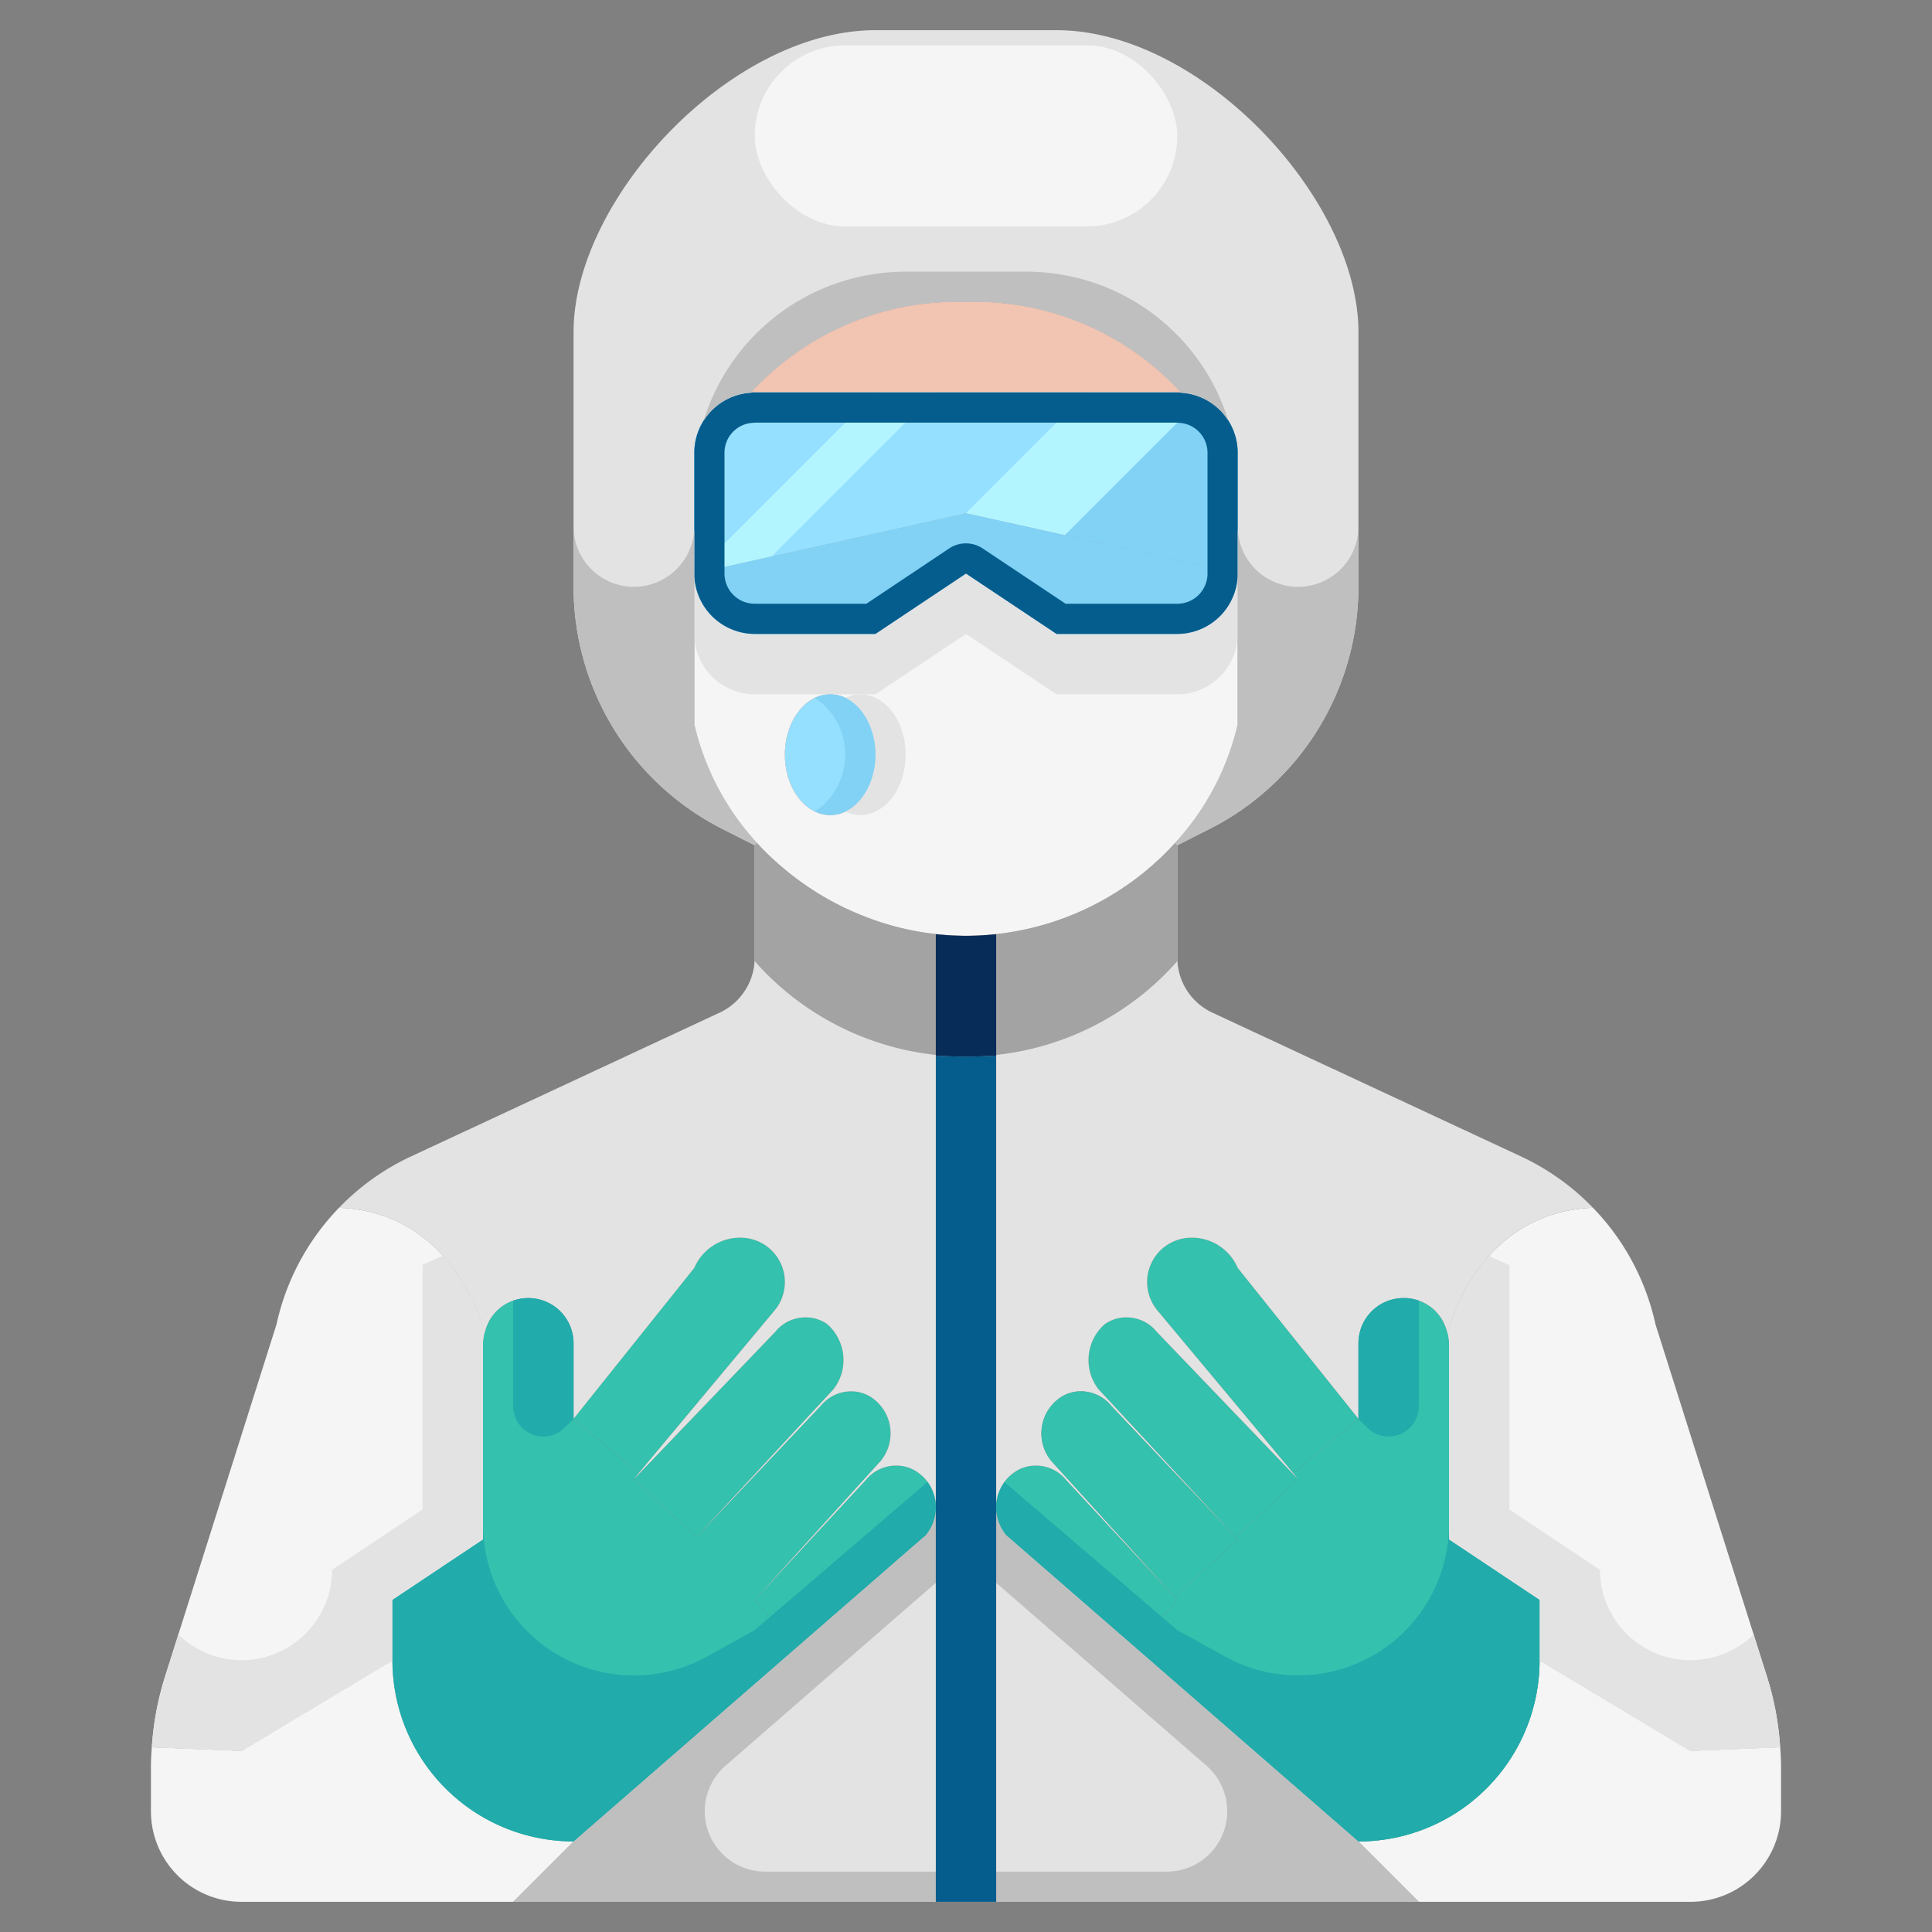 <?xml version="1.0" ?><svg viewBox="0 0 64 64" xmlns="http://www.w3.org/2000/svg"><rect x="0" y="0" width="64" height="64" fill="#808080" stroke="none"/><title/><g data-name="29-Doctor" id="_29-Doctor"><ellipse cx="27.5" cy="25" rx="1.5" ry="2" style="fill:#96e0ff"/><path d="M27.41,43.87a1.583,1.583,0,0,1,.21,2.14l-4.55,4.91L21,49l4.68-4.88a1.283,1.283,0,0,1,1-.48A1.217,1.217,0,0,1,27.41,43.87Z" style="fill:#34c1ad"/><path d="M26,42.47a1.487,1.487,0,0,1-.34.94l-4.5,5.39L19,47l4-5a1.649,1.649,0,0,1,1.53-1A1.472,1.472,0,0,1,26,42.47Z" style="fill:#34c1ad"/><path d="M23.07,50.92l4.11-4.34a1.3,1.3,0,0,1,1.01-.49,1.209,1.209,0,0,1,.72.23,1.436,1.436,0,0,1,.26,2.08l-4.08,4.5L25,53l1.38,1.58L19,61a6,6,0,0,1-6-6V53l3-2V44.5a1.267,1.267,0,0,1,.09-.47A1.459,1.459,0,0,1,17.5,43,1.5,1.5,0,0,1,19,44.5V47l2.16,1.8L21,49Z" style="fill:#34c1ad"/><path d="M31,49.93a1.443,1.443,0,0,1-.33.92l-4.29,3.73L25,53l.09-.1,3.59-3.87a1.283,1.283,0,0,1,1-.48,1.217,1.217,0,0,1,.73.23A1.391,1.391,0,0,1,31,49.93Z" style="fill:#34c1ad"/><path d="M38.91,52.9,39,53l-1.38,1.58-4.29-3.73a1.443,1.443,0,0,1-.33-.92,1.391,1.391,0,0,1,.59-1.15,1.217,1.217,0,0,1,.73-.23,1.283,1.283,0,0,1,1,.48Z" style="fill:#34c1ad"/><path d="M38.32,44.12,43,49l-2.07,1.92-4.55-4.91a1.583,1.583,0,0,1,.21-2.14,1.217,1.217,0,0,1,.73-.23A1.283,1.283,0,0,1,38.32,44.12Z" style="fill:#34c1ad"/><path d="M41,42l4,5-2.16,1.8-4.5-5.39A1.47,1.47,0,0,1,39.47,41,1.649,1.649,0,0,1,41,42Z" style="fill:#34c1ad"/><path d="M59,58.55V60a3,3,0,0,1-3,3H47l-2-2a6,6,0,0,0,6-6l5,3,2.97-.12C58.99,58.1,59,58.33,59,58.55Z" style="fill:#f5f5f5"/><path d="M58.97,57.88,56,58l-5-3V53l-3-2V44.5a1.267,1.267,0,0,0-.09-.47L48,44s.96-3.85,4.77-3.99a8,8,0,0,1,2.07,3.86l3.69,11.66A9.852,9.852,0,0,1,58.97,57.88Z" style="fill:#f5f5f5"/><path d="M51,53v2a6,6,0,0,1-6,6l-7.38-6.42L39,53l-.09-.1L41,51l-.07-.08L43,49l-.16-.2L45,47V44.5A1.5,1.5,0,0,1,46.5,43a1.459,1.459,0,0,1,1.41,1.03,1.267,1.267,0,0,1,.09.47V51Z" style="fill:#34c1ad"/><path d="M50.41,38.32a8.012,8.012,0,0,1,2.36,1.69C48.96,40.15,48,44,48,44l-.09.03A1.459,1.459,0,0,0,46.5,43,1.5,1.5,0,0,0,45,44.5V47l-4-5a1.649,1.649,0,0,0-1.53-1,1.47,1.47,0,0,0-1.13,2.41l4.5,5.39L43,49l-4.68-4.88a1.283,1.283,0,0,0-1-.48,1.217,1.217,0,0,0-.73.23,1.583,1.583,0,0,0-.21,2.14l4.55,4.91-4.11-4.34a1.3,1.3,0,0,0-1.01-.49,1.209,1.209,0,0,0-.72.23,1.436,1.436,0,0,0-.26,2.08l4.08,4.5-3.59-3.87a1.283,1.283,0,0,0-1-.48,1.217,1.217,0,0,0-.73.23A1.391,1.391,0,0,0,33,49.93H32V31a9.407,9.407,0,0,0,6.92-3.07L39,28v3.73a2.009,2.009,0,0,0,1.15,1.81Z" style="fill:#e3e3e3"/><path d="M47,63H32V49.93h1a1.443,1.443,0,0,0,.33.92l4.29,3.73L45,61Z" style="fill:#e3e3e3"/><path d="M45,19v.43a9,9,0,0,1-4.99,8.06L39,28l-.08-.07A8.7,8.7,0,0,0,41,24V15a1.993,1.993,0,0,0-1.87-1.99A9.284,9.284,0,0,0,32,10a9.284,9.284,0,0,0-7.13,3.01A1.993,1.993,0,0,0,23,15v9a8.7,8.7,0,0,0,2.08,3.93L25,28l-1.01-.51A9,9,0,0,1,19,19.43V11C19,6.58,24.21,1,29,1h6c4.79,0,10,5.58,10,10Z" style="fill:#e3e3e3"/><path d="M41,19v5a8.7,8.7,0,0,1-2.08,3.93,9.334,9.334,0,0,1-13.84,0A8.7,8.7,0,0,1,23,24V19a2.006,2.006,0,0,0,2,2h4l3-2,3,2h4A2.006,2.006,0,0,0,41,19ZM29,25c0-1.1-.67-2-1.5-2s-1.5.9-1.5,2,.67,2,1.5,2S29,26.1,29,25Z" style="fill:#f5f5f5"/><path d="M39,21H35l-3-2-3,2H25a2.006,2.006,0,0,1-2-2v2a2.006,2.006,0,0,0,2,2h4l3-2,3,2h4a2.006,2.006,0,0,0,2-2V19A2.006,2.006,0,0,1,39,21Z" style="fill:#e3e3e3"/><path d="M40.93,50.92,41,51l-2.09,1.9-4.08-4.5a1.436,1.436,0,0,1,.26-2.08,1.209,1.209,0,0,1,.72-.23,1.3,1.3,0,0,1,1.01.49Z" style="fill:#34c1ad"/><path d="M39.13,13.01A.57.57,0,0,0,39,13H25a.57.57,0,0,0-.13.01A9.284,9.284,0,0,1,32,10,9.284,9.284,0,0,1,39.13,13.01Z" style="fill:#f2c4b2"/><path d="M32.42,17.09,32,17l-9,2a2.006,2.006,0,0,0,2,2h4l3-2,3,2h4a2.006,2.006,0,0,0,2-2Z" style="fill:#81d2f5"/><path d="M32,49.93V63H17l2-2,7.38-6.42,4.29-3.73a1.443,1.443,0,0,0,.33-.92Z" style="fill:#e3e3e3"/><path d="M32,31V49.93H31a1.391,1.391,0,0,0-.59-1.15,1.217,1.217,0,0,0-.73-.23,1.283,1.283,0,0,0-1,.48L25.09,52.9l4.08-4.5a1.436,1.436,0,0,0-.26-2.08,1.209,1.209,0,0,0-.72-.23,1.3,1.3,0,0,0-1.01.49l-4.11,4.34,4.55-4.91a1.583,1.583,0,0,0-.21-2.14,1.217,1.217,0,0,0-.73-.23,1.283,1.283,0,0,0-1,.48L21,49l.16-.2,4.5-5.39A1.47,1.47,0,0,0,24.53,41,1.649,1.649,0,0,0,23,42l-4,5V44.5A1.5,1.5,0,0,0,17.5,43a1.459,1.459,0,0,0-1.41,1.03L16,44s-.96-3.85-4.77-3.99a8.012,8.012,0,0,1,2.36-1.69l10.26-4.78A2.009,2.009,0,0,0,25,31.73V28l.08-.07A9.407,9.407,0,0,0,32,31Z" style="fill:#e3e3e3"/><path d="M39.13,13.01A.57.57,0,0,0,39,13H25a.57.57,0,0,0-.13.01A1.993,1.993,0,0,0,23,15v4l9-2,.42.09L41,19V15A1.993,1.993,0,0,0,39.13,13.01Z" style="fill:#96e0ff"/><path d="M19,61l-2,2H8a3,3,0,0,1-3-3V58.55c0-.22.01-.45.03-.67L8,58l5-3A6,6,0,0,0,19,61Z" style="fill:#f5f5f5"/><path d="M16,44l.09.03a1.267,1.267,0,0,0-.09.47V51l-3,2v2L8,58l-2.97-.12a9.852,9.852,0,0,1,.44-2.35L9.16,43.87a8,8,0,0,1,2.07-3.86C15.04,40.15,16,44,16,44Z" style="fill:#f5f5f5"/><polygon points="29 13 23 19 25.571 18.429 31 13 29 13" style="fill:#b3f5ff"/><path d="M25,13a.57.57,0,0,0-.13.01A1.993,1.993,0,0,0,23,15v4l6-6Z" style="fill:#96e0ff"/><path d="M39.818,13.182l-4.543,4.543L41,19V15A1.994,1.994,0,0,0,39.818,13.182Z" style="fill:#81d2f5"/><polygon points="32 13 31 13 25.571 18.429 32 17 36 13 32 13" style="fill:#96e0ff"/><path d="M39.13,13.01A.57.57,0,0,0,39,13H36l-4,4,.42.09,2.855.635,4.543-4.543A1.941,1.941,0,0,0,39.13,13.01Z" style="fill:#b3f5ff"/><path d="M39.13,13.01A.57.57,0,0,0,39,13H25a.57.57,0,0,0-.13.01A1.993,1.993,0,0,0,23,15v4a2.006,2.006,0,0,0,2,2h4l3-2,3,2h4a2.006,2.006,0,0,0,2-2V15A1.993,1.993,0,0,0,39.13,13.01Zm-14.023.971h0ZM40,19a1,1,0,0,1-1,1H35.3l-2.748-1.832a1,1,0,0,0-1.11,0L28.7,20H25a1,1,0,0,1-1-1V15a.991.991,0,0,1,.929-.992A.792.792,0,0,0,25.01,14H38.991a.747.747,0,0,0,.08.008A.991.991,0,0,1,40,15Z" style="fill:#055d8d"/><path d="M20.515,19.379A2,2,0,0,1,19,17.438V19.43a9,9,0,0,0,4.99,8.06L25,28l.08-.07A8.7,8.7,0,0,1,23,24V17.438A2,2,0,0,1,20.515,19.379Z" style="fill:#bfbfbf"/><path d="M43.485,19.379A2,2,0,0,1,41,17.438V24a8.7,8.7,0,0,1-2.08,3.93L39,28l1.01-.51A9,9,0,0,0,45,19.43V17.438A2,2,0,0,1,43.485,19.379Z" style="fill:#bfbfbf"/><rect height="6" rx="3" style="fill:#f5f5f5" width="14" x="25" y="1.5"/><path d="M34,9H30a7,7,0,0,0-6.689,4.933,1.984,1.984,0,0,1,1.559-.923A9.284,9.284,0,0,1,32,10a9.284,9.284,0,0,1,7.13,3.01,1.984,1.984,0,0,1,1.559.923A7,7,0,0,0,34,9Z" style="fill:#bfbfbf"/><path d="M28.5,23a1.157,1.157,0,0,0-.5.123,2.262,2.262,0,0,1,0,3.754,1.157,1.157,0,0,0,.5.123c.83,0,1.5-.9,1.5-2S29.33,23,28.5,23Z" style="fill:#e3e3e3"/><path d="M27.5,23a1.157,1.157,0,0,0-.5.123,2.262,2.262,0,0,1,0,3.754,1.157,1.157,0,0,0,.5.123c.83,0,1.5-.9,1.5-2S28.33,23,27.5,23Z" style="fill:#81d2f5"/><path d="M53,52l-3-2V41.909l-.67-.3A6.3,6.3,0,0,0,48,44l-.09.03a1.267,1.267,0,0,1,.09.47V51l3,2v2l5,3,2.97-.12a9.852,9.852,0,0,0-.44-2.35l-.438-1.384A3,3,0,0,1,53,52Z" style="fill:#e3e3e3"/><path d="M14.67,41.6l-.67.3V50l-3,2a3,3,0,0,1-5.092,2.146L5.47,55.53a9.852,9.852,0,0,0-.44,2.35L8,58l5-3V53l3-2V44.5a1.267,1.267,0,0,1,.09-.47L16,44A6.3,6.3,0,0,0,14.67,41.6Z" style="fill:#e3e3e3"/><path d="M45.734,61.734,45,61l-1-.87-6.38-5.55-4.29-3.73a1.443,1.443,0,0,1-.33-.92h-.576a1.4,1.4,0,0,0-.424,1,1.443,1.443,0,0,0,.33.92l4.29,3.73,3.346,2.911A2,2,0,0,1,38.654,62H25.346a2,2,0,0,1-1.312-3.509L27.38,55.58l4.29-3.73a1.443,1.443,0,0,0,.33-.92,1.4,1.4,0,0,0-.424-1H31a1.443,1.443,0,0,1-.33.92l-4.29,3.73L20,60.13,19,61l-.734.734L17,63H47Z" style="fill:#bfbfbf"/><path d="M39,31.73V28l-.08-.07A9.407,9.407,0,0,1,32,31a9.254,9.254,0,0,1-3.394-.659,9.466,9.466,0,0,1-2.592-1.532,9.362,9.362,0,0,1-.934-.879L25,28v3.73c0,.029-.011.056-.012.086.032.036.059.078.092.114a9.334,9.334,0,0,0,13.84,0c.033-.036.06-.078.092-.114C39.011,31.786,39,31.759,39,31.73Z" style="fill:#a3a3a3"/><path d="M31,34.968V63h2V34.968c-.318.02-.649.032-1,.032S31.318,34.988,31,34.968Z" style="fill:#055d8d"/><path d="M32,31a9.21,9.21,0,0,1-1-.055v4.023c.318.02.649.032,1,.032s.682-.012,1-.032V30.945A9.21,9.21,0,0,1,32,31Z" style="fill:#072c58"/><path d="M25.5,53.572,25,54l-1.572.873A5,5,0,0,1,16,50.5V51l-3,2v2a6,6,0,0,0,6,6l7.38-6.42,4.29-3.73a1.443,1.443,0,0,0,.33-.92,1.421,1.421,0,0,0-.278-.835Z" style="fill:#21abab"/><path d="M48,51v-.5a5,5,0,0,1-7.428,4.371L39,54l-.5-.428L33.278,49.1A1.421,1.421,0,0,0,33,49.93a1.443,1.443,0,0,0,.33.92l4.29,3.73L45,61a6,6,0,0,0,6-6V53Z" style="fill:#21abab"/><path d="M47,46.586v-3.5A1.495,1.495,0,0,0,45,44.5V47l.293.293A1,1,0,0,0,47,46.586Z" style="fill:#21abab"/><path d="M18.707,47.293,19,47V44.5a1.495,1.495,0,0,0-2-1.412v3.5A1,1,0,0,0,18.707,47.293Z" style="fill:#21abab"/></g></svg>
